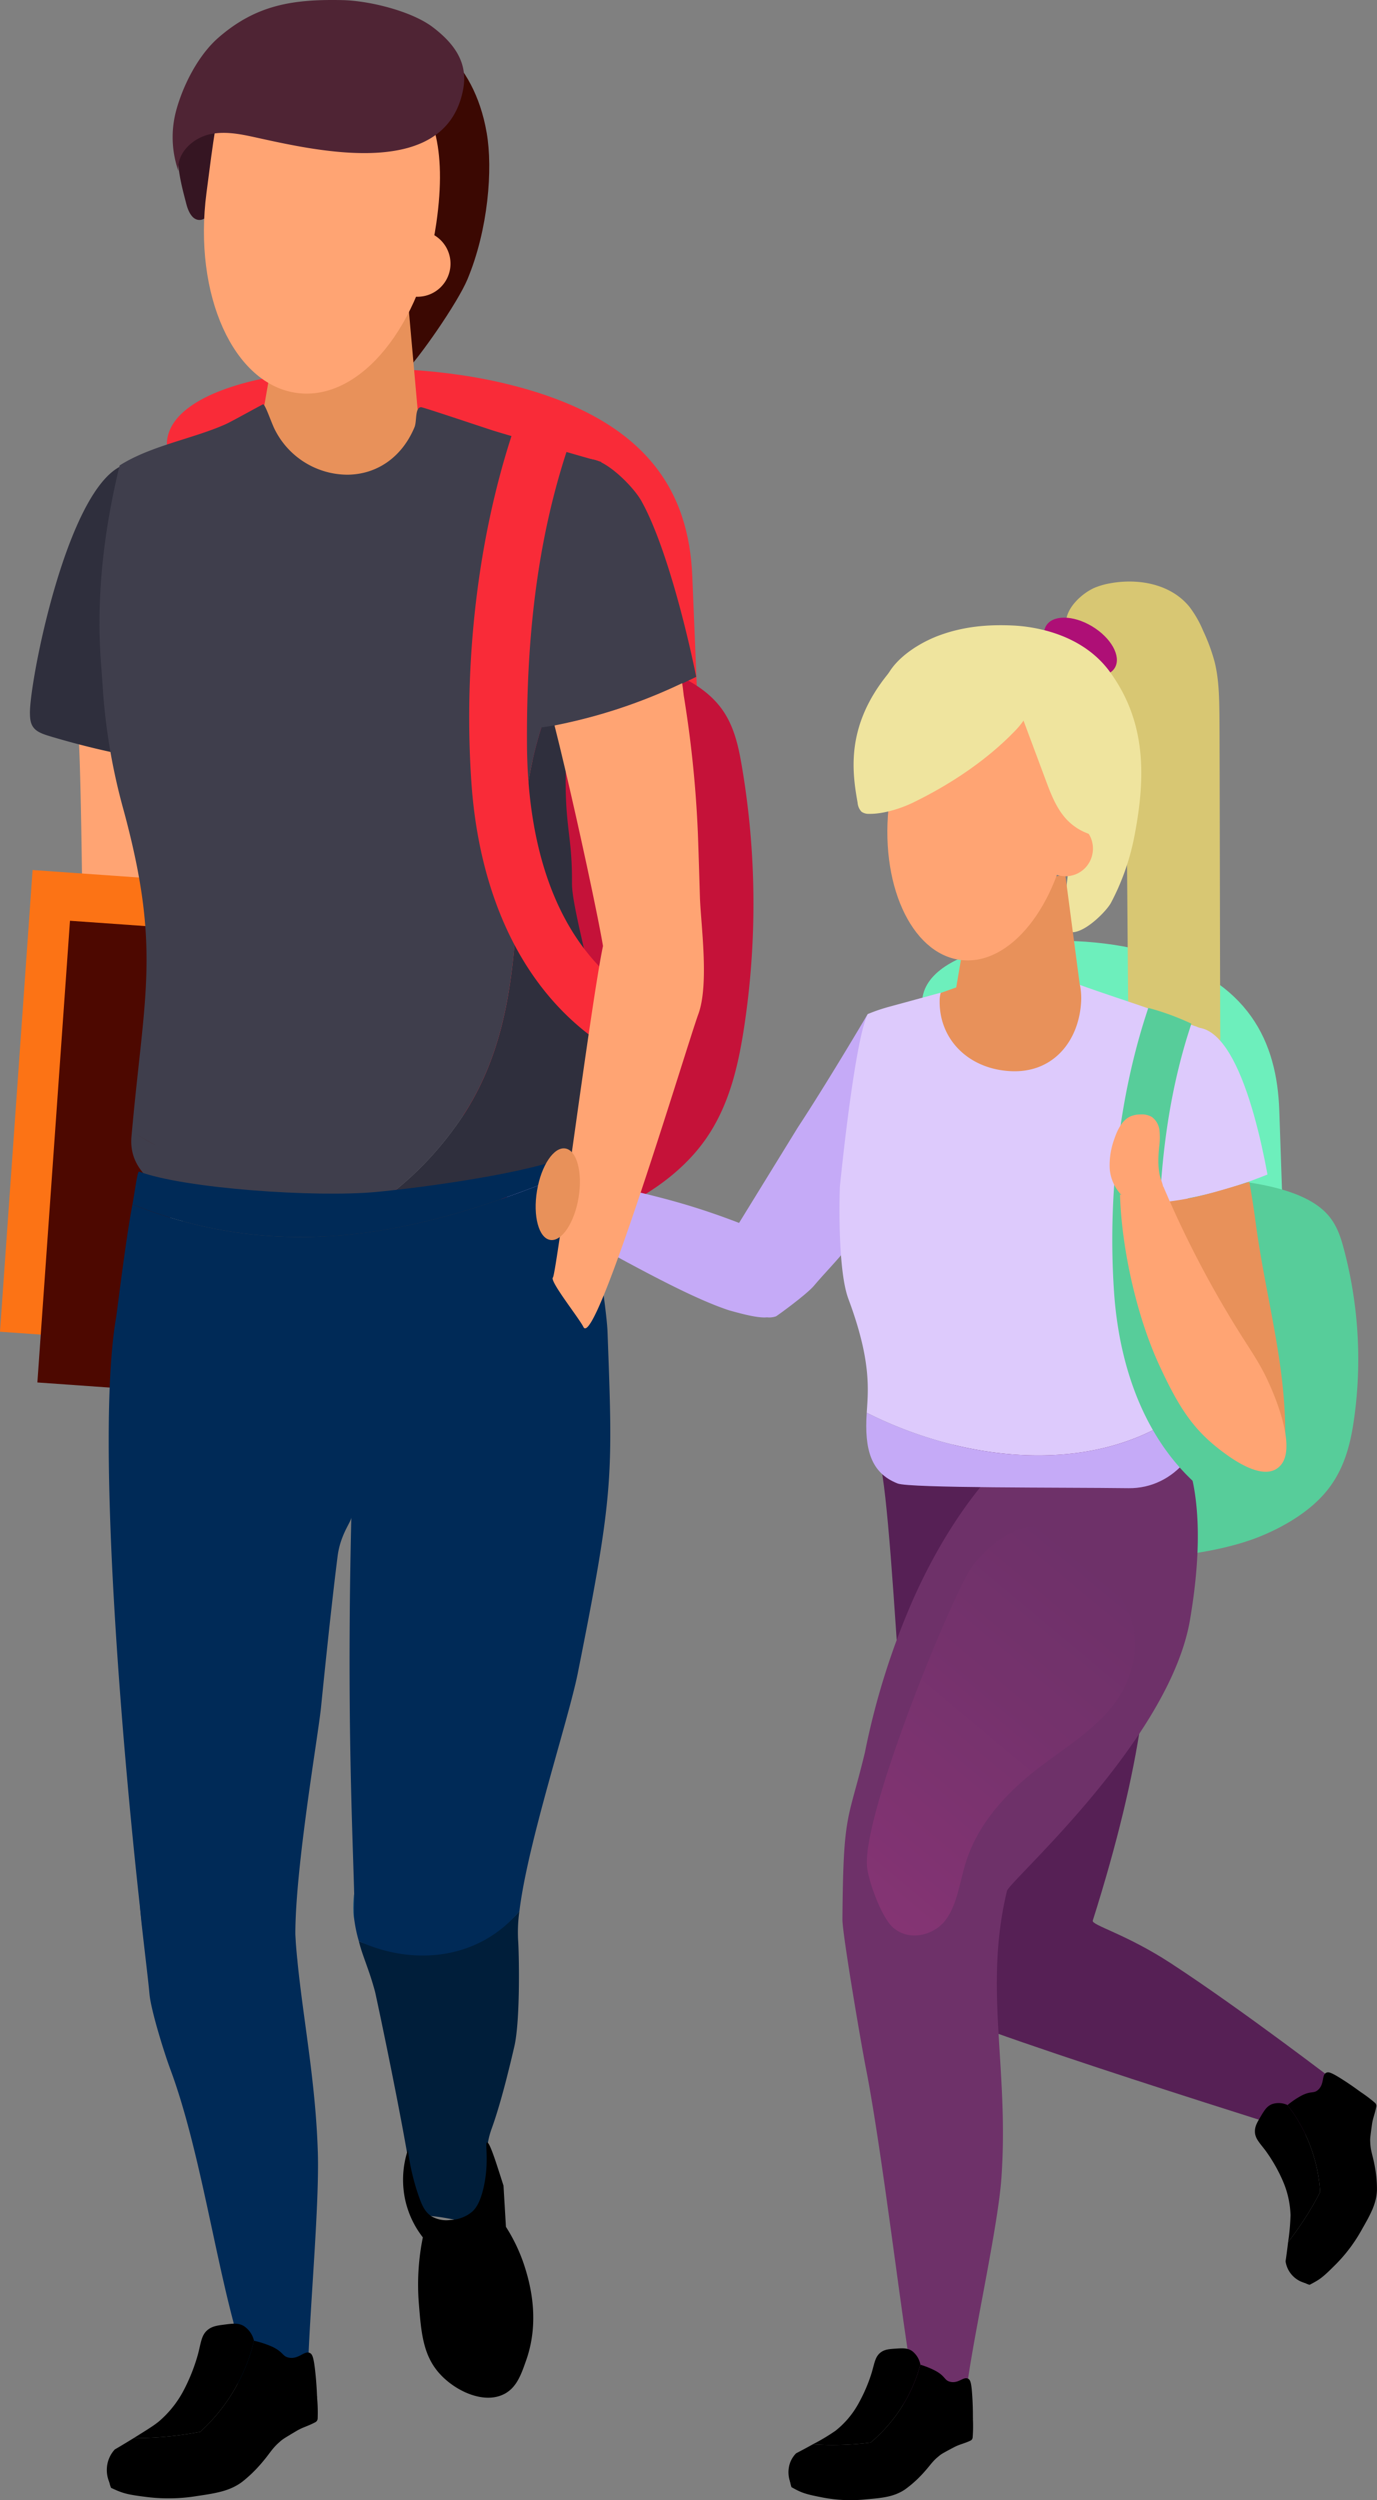<svg id="Layer_1" data-name="Layer 1" xmlns="http://www.w3.org/2000/svg" xmlns:xlink="http://www.w3.org/1999/xlink" viewBox="0 0 521.125 946.007"><rect x="0" y="0" width="521.125" height="946.007" fill="#808080" stroke="none"/><defs><style>.cls-1{fill:none;}.cls-2{fill:#f92b38;}.cls-3{fill:#c51239;}.cls-4{fill:#ffa473;}.cls-5{fill:#351522;}.cls-6{fill:#2f2f3d;}.cls-7{fill:#3b0802;}.cls-8{fill:#6defbc;}.cls-9{fill:#57cd9a;}.cls-10{fill:#d8c773;}.cls-11{fill:#ae0f76;}.cls-12{fill:#efe49e;}.cls-13{fill:#e8915a;}.cls-14{fill:#3e4a89;}.cls-15{fill:#562055;}.cls-16{fill:#6e3169;}.cls-17{fill:#c5aaf7;}.cls-18{fill:#ddcafc;}.cls-19{fill:#fff;}.cls-20{fill:#fc7315;}.cls-21{fill:#4d0800;}.cls-22{fill:#3f3e4c;}.cls-23{fill:#002a57;}.cls-24{fill:#094775;}.cls-25{fill:#001e3a;}.cls-26{opacity:0.58;}.cls-27{clip-path:url(#clip-path);}.cls-28{clip-path:url(#clip-path-2);}.cls-29{fill:url(#linear-gradient);}.cls-30{fill:#4f2434;}</style><clipPath id="clip-path" transform="translate(-1532.714 -516.474)"><rect class="cls-1" x="1860.77" y="1093.964" width="101.48" height="154.857"/></clipPath><clipPath id="clip-path-2" transform="translate(-1532.714 -516.474)"><path class="cls-1" d="M1901.084,1108.52c-6.848,8.32-42.004,93.787-40.255,114.182.462,5.373,5.321,18.739,9.457,22.737,6.152,5.947,15.985,3.391,20.362-2.555,4.379-5.946,5.215-14.054,7.448-21.317,4.639-15.088,15.485-26.735,27.601-36.082,9.896-7.633,20.938-14.158,28.545-24.102s11.153-24.589,4.511-37.288c-23.357-44.658-45.392-30.491-57.669-15.575"/></clipPath><linearGradient id="linear-gradient" y1="1999.962" x2="1" y2="1999.962" gradientTransform="matrix(-156.842, 0, 0, -156.842, 1980.661, 314842.736)" gradientUnits="userSpaceOnUse"><stop offset="0" stop-color="#6e3169"/><stop offset="0.391" stop-color="#7a326f"/><stop offset="1" stop-color="#95357b"/></linearGradient></defs><title>loc-pre-icon1-1</title><path class="cls-2" d="M1794.717,734.603q2.055,50.193,4.11,100.388c.96,23.436,1.609,47.796-15.297,69.149-16.905,21.351-56.882,38.665-97.005,33.971-10.816-1.265-21.535-4.282-27.597-9.562-5.748-5.006-6.592-11.285-7.265-17.263-5.859-52.048-11.72-104.099-15.848-156.202-1.368-17.255-42.219-55.009-39.853-72.23,3.512-25.546,75.638-33.358,126.505-21.582,55.942,12.952,70.964,41.901,72.25,73.331" transform="translate(-1532.714 -516.474)"/><path class="cls-3" d="M1768.008,973.233c12.506-6.094,23.681-14.497,31.272-25.025,9.199-12.759,12.734-27.917,15.012-42.814a310.442,310.442,0,0,0-.834-99.047c-1.278-7.515-2.928-15.209-7.604-21.637-8.064-11.082-23.482-16.3-38.236-19.284-9.808-1.984-21.444-2.896-28.711,3.141-7.392,6.141-6.631,16.335-5.645,25.15a370.013,370.013,0,0,1-14.338,150.264c-1.104,3.573-6.732,14.244-17.098,18.037-16.677,6.103-29.316,5.233-51.296,3.259,19.98,26.21,85.734,23.427,117.478,7.956" transform="translate(-1532.714 -516.474)"/><path class="cls-4" d="M1563.819,1000.505c-1.385,1.261,9.793,15.235,11.552,18.748,4.533,9.054,39.309-107.054,43.472-118.351,4.218-11.451.908-34.31.607-44.488-.234-7.869-.466-15.739-.751-23.613-.042-1.158-.108-2.345-.161-3.519a433.516,433.516,0,0,0-5.276-49.411c.011-.004.022-.005.032-.009-.231-1.576-.525-3.444-.87-5.522-15.661,9.335-32.439,15.973-50.175,18.186,1.987,17.158,2.856,206.808,1.57,207.979" transform="translate(-1532.714 -516.474)"/><path class="cls-5" d="M1603.205,593.562c.715,2.782,2.185,6.179,5.057,6.142,2.642-.034,4.11-2.998,4.972-5.497q3.404-9.873,6.808-19.744a13.569,13.569,0,0,0,1.016-4.693c-.072-2.768-1.801-5.193-3.576-7.319a8.099,8.099,0,0,0-3.782-2.952c-5.283-1.445-11.489,6.006-12.779,10.375-2.178,7.369.448,16.543,2.284,23.688" transform="translate(-1532.714 -516.474)"/><path class="cls-6" d="M1544.041,786.513c.046,1.957.207,4.043,1.669,5.621,1.387,1.495,3.681,2.248,5.868,2.906a311.501,311.501,0,0,0,39.766,9.162,5.241,5.241,0,0,0,2.838-.071,3.266,3.266,0,0,0,1.659-2.352,137.381,137.381,0,0,0,4.834-51.352c-1.791-18.92,28.705-38.33-12.71-57.63-25.975-12.104-44.229,80.538-43.924,93.716" transform="translate(-1532.714 -516.474)"/><path class="cls-7" d="M1684.567,658.857c6.687-6.567,21.391-27.963,25.015-36.606,7.931-18.914,9.686-41.894,7.321-55.52-4.997-28.796-23.961-39.375-37.216-43.318-41.677-12.398-58.852,4.614-65.281,9.762-3.923,3.14-10.072,18.327-4.024,22.292s13.304,5.531,20.323,7.275,14.233,3.875,19.657,8.659c6.725,5.933,9.643,14.96,12.273,23.532,3.613,11.762,7.044,23.597,10.794,35.314,2.96,9.249,5.747,20.574,11.138,28.61" transform="translate(-1532.714 -516.474)"/><path class="cls-8" d="M2016.861,936.698q1.398,40.977,2.793,81.955c.652,19.133,1.094,39.021-10.397,56.452s-38.665,31.567-65.937,27.735c-7.352-1.034-14.637-3.496-18.759-7.808-3.906-4.086-4.479-9.212-4.936-14.093-3.984-42.49-7.968-84.985-10.774-127.52-.928-14.087-28.696-44.909-27.088-58.968,2.387-20.856,51.411-27.233,85.988-17.619,38.025,10.574,48.235,34.207,49.11,59.866" transform="translate(-1532.714 -516.474)"/><path class="cls-9" d="M2010.338,1097.528c9.815-4.126,18.492-9.719,24.23-16.626,6.954-8.37,9.294-18.196,10.637-27.836a162.273,162.273,0,0,0-3.866-63.832c-1.267-4.824-2.836-9.758-6.788-13.827-6.815-7.016-19.328-10.135-31.238-11.825-7.917-1.124-17.264-1.527-22.887,2.479-5.721,4.076-4.782,10.634-3.708,16.301a192.985,192.985,0,0,1-6.626,97.088c-.769,2.32-4.931,9.288-13.108,11.896-13.156,4.199-23.304,3.837-40.966,2.913,16.844,16.58,69.401,13.744,94.32,3.269" transform="translate(-1532.714 -516.474)"/><path class="cls-10" d="M1946.998,738.856a27.051,27.051,0,0,1,5.729-1.647c10.812-2.035,23.198.23,30.217,8.985a41.718,41.718,0,0,1,5.182,9.134,70.115,70.115,0,0,1,4.211,11.402c1.692,6.654,1.786,13.618,1.87,20.499.111,9.051.222,111.702.332,120.754a9.345,9.345,0,0,1-.318,3.138,8.198,8.198,0,0,1-2.07,2.963,41.845,41.845,0,0,1-29.361,12.599,3.949,3.949,0,0,1-2.537-.6c-.63-.501-.932-94.916-1.203-95.689q-6.787-19.332-12.521-39.038-2.92-10.026-5.569-20.135c-1.491-5.692-5.041-13.663-4.784-19.554.24-5.517,6.303-10.862,10.822-12.811" transform="translate(-1532.714 -516.474)"/><path class="cls-11" d="M1954.697,769.027c-2.395,4.295-10.19,4.276-17.413-.042s-11.137-11.301-8.741-15.597c2.394-4.295,10.19-4.276,17.413.043s11.137,11.301,8.741,15.596" transform="translate(-1532.714 -516.474)"/><path class="cls-12" d="M1953.133,858.135a90.309,90.309,0,0,0,8.672-24.154c4.646-23.255,4.788-44.176-8.971-63.174-10.764-14.863-29.321-17.301-36.78-17.651-9.61-.449-18.742.388-27.81,3.717s-20.735,11.101-21.433,21.037a2.952,2.952,0,0,0,.323,1.892,2.785,2.785,0,0,0,1.799.938c9.606,2.093,19.366-1.649,28.981-3.704s21.108-1.77,27.379,6.053c3.029,3.778,4.294,8.71,5.348,13.497a278.164,278.164,0,0,1,6.291,49.134c.112,2.914-3.246,21.249-.544,22.944,4.779,2.998,14.766-6.941,16.745-10.529" transform="translate(-1532.714 -516.474)"/><polygon class="cls-13" points="352.725 418.99 421.042 476.767 413.787 378.83 408.645 372.624 403.124 330.733 367.631 339.861 361.886 373.616 345.389 379.494 352.725 418.99"/><path class="cls-4" d="M1937.46,828.514c-4.34,30.665-22.442,53.631-41.269,51.182-18.824-2.448-30.871-29.333-26.904-60.049s4.067-39.367,24.306-40.402c26.411-1.351,50.309,3.727,43.867,49.269" transform="translate(-1532.714 -516.474)"/><path class="cls-4" d="M1945.805,840.867a10.338,10.338,0,0,1-13.104,6.637,10.506,10.506,0,0,1-6.563-13.25,10.34,10.34,0,0,1,13.104-6.637,10.505,10.505,0,0,1,6.563,13.25" transform="translate(-1532.714 -516.474)"/><polygon class="cls-14" points="342.551 379.978 343.542 380.335 343.539 380.335 342.551 379.978"/><polyline class="cls-14" points="346.188 381.294 343.54 380.336 343.542 380.336 346.189 381.291 346.188 381.294"/><path class="cls-15" d="M1883.611,1274.708c-7.625-40.374-12.217-182.392-17.956-205.354,7.233-.067,155.181-61.58,80.616,173.84-.545,1.72,12.519,5.029,29.548,16.141,27.217,17.76,63.613,45.736,63.613,45.736l-2.238,22.271s-152.597-47.407-153.583-52.634" transform="translate(-1532.714 -516.474)"/><path class="cls-16" d="M1876.82,1409.682c-4.406-28.535-10.902-82.676-16.438-110.824-1.848-9.393-8.895-50.793-8.853-56.139.322-41.292,2.045-36.305,8.52-63.204a281.865,281.865,0,0,1,18.161-57.71c42.505-95.528,124.42-107.163,104.851,7.62-7.795,45.721-68.366,98.782-69.271,102.557-8.85,36.914.846,66.57-2.089,108.595-1.241,17.777-9.961,56.905-12.785,77.136-1.351,9.672-7.362,29.46-21.91,22.11-7.408-3.744.947-22.804-.186-30.141" transform="translate(-1532.714 -516.474)"/><path d="M1899.709,1427.818a16.602,16.602,0,0,1,1.195,3.811,54.952,54.952,0,0,1-.089,7.083,1.436,1.436,0,0,1-.786,1.226c-2.426,1.148-4.174,1.411-6.249,2.508-4.855,2.568-4.793,2.591-5.934,3.522-2.508,2.045-3.1,3.452-6.022,6.58a43.248,43.248,0,0,1-6.633,5.897c-4.077,2.731-8.381,3.207-14.91,3.746a55.509,55.509,0,0,1-16.043-.679c-6.992-1.357-8.081-1.78-11.974-3.931-.551-1.351-1.108-5.066-.427-6.679,1.672-3.966,4.818-3.4,10.828-3.422,13.14-.049,23.059-4.145,39.535-10.949a141.368,141.368,0,0,0,17.509-8.713" transform="translate(-1532.714 -516.474)"/><path d="M1862.215,1440.681q-1.679.219-3.41.393a112.691,112.691,0,0,1-18.507.293c.033-.019.062-.035.095-.052a77.872,77.872,0,0,0,8.475-5.067,33.896,33.896,0,0,0,8.526-9.953,61.076,61.076,0,0,0,5.242-12.132c1.065-3.669,1.315-6.03,3.387-7.591,1.526-1.151,3.244-1.265,5.659-1.425,2.685-.179,4.52-.301,6.295.964a8.507,8.507,0,0,1,3.042,4.999c-.302,1.154-.632,2.32-1.025,3.507a58.76,58.76,0,0,1-17.779,26.064" transform="translate(-1532.714 -516.474)"/><path d="M1831.308,1449.846a9.867,9.867,0,0,1,2.699-5.096c1.514-.785,3.694-1.937,6.291-3.383a112.798,112.798,0,0,0,18.507-.293q1.729-.174,3.41-.393a58.761,58.761,0,0,0,17.78-26.064c.392-1.187.722-2.353,1.024-3.507.009.036.028.092.035.127a31.177,31.177,0,0,1,5.972,2.455c3.51,2.004,3.065,3.425,5.206,3.98,3.293.857,5.24-2.272,7.021-1.045.704.485,1.108,1.46,1.429,6.721.212,3.447.238,6.3.223,8.281a61.858,61.858,0,0,0-6.867,2.987c-3.675,1.868-5.514,2.802-7.189,4.475-3.222,3.219-2.486,5.385-5.477,9.223-2.344,3.009-4.895,4.369-7.955,6.001-5.296,2.823-9.79,3.441-14.33,4.066a58.581,58.581,0,0,1-16.887-.124,59.464,59.464,0,0,1-10.423-2.591,10.802,10.802,0,0,1-.469-5.82" transform="translate(-1532.714 -516.474)"/><path d="M2043.843,1306.785a15.323,15.323,0,0,1,3.693,1.191,51.441,51.441,0,0,1,5.532,4.167,1.457,1.457,0,0,1,.512,1.373c-.496,2.714-1.299,4.344-1.633,6.731-.78,5.588-.726,5.548-.652,7.052.164,3.301.931,4.613,1.709,8.89a45.899,45.899,0,0,1,.817,9.014c-.203,5.024-2.314,8.938-5.661,14.768a59.343,59.343,0,0,1-9.802,13.169c-5.109,5.128-6.071,5.804-10.017,7.853-1.382-.315-4.632-1.991-5.51-3.498-2.159-3.704.103-6.037,3.558-11.13,7.551-11.136,10.053-21.887,14.207-39.746a153.644,153.644,0,0,0,3.247-19.834" transform="translate(-1532.714 -516.474)"/><path d="M2032.322,1345.91q-.798,1.548-1.661,3.109a120.981,120.981,0,0,1-10.46,15.815c.005-.039.01-.071.015-.111a84.272,84.272,0,0,0,.902-10.09,35.192,35.192,0,0,0-2.92-12.956,60.363,60.363,0,0,0-6.534-11.44c-2.279-3.02-3.994-4.596-4.029-7.248-.025-1.955.877-3.473,2.146-5.607,1.41-2.373,2.374-3.995,4.396-4.765a7.902,7.902,0,0,1,5.698.316c.736.922,1.465,1.874,2.172,2.892a60.198,60.198,0,0,1,10.275,30.085" transform="translate(-1532.714 -516.474)"/><path d="M2021.693,1377.333a9.936,9.936,0,0,1-2.458-5.226c.256-1.733.606-4.241.966-7.273a121.033,121.033,0,0,0,10.46-15.814q.863-1.561,1.661-3.11a60.198,60.198,0,0,0-10.275-30.085c-.708-1.017-1.436-1.97-2.172-2.891.034.013.089.03.121.044a31.69,31.69,0,0,1,5.385-3.63c3.607-1.811,4.469-.614,6.144-2.102,2.576-2.29,1.234-5.743,3.231-6.54.79-.314,1.791-.093,6.124,2.674,2.838,1.813,5.103,3.438,6.656,4.597a67.694,67.694,0,0,0-1.613,7.528c-.651,4.187-.977,6.282-.626,8.664.677,4.583,2.81,5.212,4.107,9.957,1.018,3.72.616,6.661.135,10.191-.833,6.108-2.943,10.264-5.073,14.462a62.718,62.718,0,0,1-9.852,14.204,62.032,62.032,0,0,1-8.063,7.316,10.033,10.033,0,0,1-4.858-2.966" transform="translate(-1532.714 -516.474)"/><path class="cls-17" d="M1718.942,959.719c.802-1.676,2.999-5.277,4.749-4.777,41.556,11.913,56.904,12.002,88.723,24.261l22.254-36.16c11.271-17.138,26.392-42.797,26.392-42.797s19.388-5.36,24.225-4.688c2.57.358-.373,8.642.845,9.69,2.58,6.889,9.596,10.332,10.228,21.429,1.128,19.819-9.265,33.87-14.082,43.91-10.052-4.446-8.305.232-17.827-5.338-1.903,16.16-14.905,27.321-23.693,37.728-2.781,3.294-13.829,11.313-14.356,11.565a7.701,7.701,0,0,1-3.437.381c-3.238.359-9.442-1.265-14.439-2.686-19.676-6.499-52.041-26.047-91.524-46.988-1.428-.759-3.797,6.472-3.084,4.985q2.512-5.259,5.026-10.515" transform="translate(-1532.714 -516.474)"/><path class="cls-18" d="M1992.411,908.561c-2.06-.616-5.446-3.393-7.665-3.883l-16.294-6.215c-4.659-1.737-20.151-6.763-27.042-9.328a25.548,25.548,0,0,1,.478,5.907c-.633,15.054-10.386,27.536-26.646,26.742-16.258-.795-27.53-12.399-26.898-27.453.035-.77.24-1.484.341-2.234,0,0-18.273,4.997-19.423,5.3a66.752,66.752,0,0,0-8.122,2.767c-3.546,6.82-7.705,37.345-10.553,65.085-.08.773-1.124,31.117,3.199,42.7,8.675,23.248,7.534,34.149,6.941,43.064,40.877,20.57,93.567,24.47,126.402-5.86-.178-.851-.312-1.34-.312-1.34-.105-1.188-4.3-29.503-1.637-59.826-8.685-26.362,2.53-49.346,7.231-75.426" transform="translate(-1532.714 -516.474)"/><path class="cls-17" d="M1987.129,1045.153c.042.204.087.429.134.673,3.345,17.671-10.071,33.985-27.457,33.749-24.694-.336-82.775.023-87.395-1.784-10.095-3.951-12.611-12.852-11.684-26.779,40.878,20.571,93.567,24.471,126.402-5.859" transform="translate(-1532.714 -516.474)"/><polyline class="cls-19" points="424.529 599.717 424.53 599.717 424.538 599.716 424.529 599.717"/><rect class="cls-20" x="1474.161" y="911.733" width="175.136" height="45.804" transform="translate(-1013.357 1910.141) rotate(-85.959)"/><rect class="cls-21" x="1488.307" y="930.931" width="175.136" height="45.805" transform="translate(-1019.356 1942.099) rotate(-85.959)"/><polygon class="cls-13" points="159.627 209.231 73.691 281.105 91.828 158.68 100.031 153.406 107.062 112.782 154.146 111.002 158.036 154.773 167.023 159.851 159.627 209.231"/><path class="cls-6" d="M1708.593,937.638c30.921-48.589,11.043-106.014,33.13-156.812,1.705-6.819,6.053-16.241,13.02-19.183-3.183,7.977-6.333,17.008-7.125,28.865-2.602,38.979,1.734,37.95,1.56,60.194a29.838,29.838,0,0,0,.297,3.879c2.779,21.626,24.351,86.46,6.751,100.541-34.478,7.794-56.469,37.159-77.926,38.672-14.747,1.039-30.955,2.115-52.156.855,31.823-9.533,61.075-24.322,82.449-57.011" transform="translate(-1532.714 -516.474)"/><path class="cls-22" d="M1741.723,780.826c-22.087,50.798-2.209,108.223-33.13,156.812-21.374,32.69-50.626,47.479-82.449,57.012-.91-.054-1.816-.106-2.744-.169-24.489-1.657-6.442-11.492-21.03-15.151l-5.918-10.758c-6.455-4.842-15.001-10.577-13.986-22.056.059-.667.12-1.263.179-1.919,3.053,1.954,6.159,3.745,9.305,5.409-3.133-1.706-6.252-3.455-9.305-5.409,4.769-52.588,10.932-69.64-3.193-121.719a228.587,228.587,0,0,1-7.705-44.125c-.336-4.926-.614-8.881-.691-9.82-2.459-29.331,2.093-56.439,6.935-76.343,11.834-7.531,27.92-10.102,40.301-15.686,1.994-.899,11.968-6.454,13.924-7.432.717-.359,2.722,5.629,4.153,8.817a30.902,30.902,0,0,0,27.951,17.805c11.694-.17,20.798-7.211,25.277-18.015.925-2.236.092-7.531,2.511-7.531.717,0,21.386,6.94,27.006,8.772,3.685,1.204,36.091,10.541,41.142,11.932-3.046,12.352,4.612,31.207,1.576,49.531-1.152,6.968-4.134,13.461-7.088,20.861-6.968,2.942-11.316,12.363-13.021,19.182" transform="translate(-1532.714 -516.474)"/><path class="cls-23" d="M1620.957,1394.741c-7.672-29.026-13.43-67.535-23.846-95.474-2.16-5.795-7.284-22.117-7.832-28.365-.487-5.552-2.706-23.501-3.228-29.05-4.035-42.853,10.338-26.918,6.564-51.437q11.439,1.034,22.876,2.068c1.613.146,3.339.341,4.58,1.499a9.148,9.148,0,0,1,2.055,3.973c3.252,9.994-4.363,2.849,1.679-5.368,8.912-12.122,23.869,5.146,21.65,21.259-5.426,39.401,6.191,73.193,7.547,117.138.574,18.591-2.725,55.993-3.561,77.329-.399,10.2-4.644,31.482-20.773,25.711-8.213-2.938-5.738-31.819-7.711-39.283" transform="translate(-1532.714 -516.474)"/><path d="M1651.153,1419.393a17.986,17.986,0,0,1,1.557,4.188,60.349,60.349,0,0,1,.228,7.957,1.659,1.659,0,0,1-.849,1.435c-2.746,1.47-4.749,1.895-7.091,3.28-5.48,3.244-5.408,3.265-6.681,4.396-2.797,2.482-3.413,4.105-6.638,7.834a51.142,51.142,0,0,1-7.374,7.113c-4.576,3.369-9.519,4.225-17.022,5.316a65.811,65.811,0,0,1-18.537.434c-8.128-1.002-9.404-1.394-13.995-3.519-.699-1.475-1.513-5.604-.804-7.465,1.744-4.575,5.398-4.176,12.329-4.649,15.153-1.033,26.403-6.37,45.09-15.236a170.06,170.06,0,0,0,19.787-11.084" transform="translate(-1532.714 -516.474)"/><path d="M1608.509,1436.624q-1.928.372-3.916.694a133.81,133.81,0,0,1-21.332,1.709c.038-.022.07-.042.107-.065,5.153-3.201,7.73-4.803,9.538-6.318a39.694,39.694,0,0,0,9.37-11.805,69.281,69.281,0,0,0,5.479-14.008c1.059-4.199,1.236-6.867,3.552-8.773,1.707-1.406,3.682-1.663,6.461-2.023,3.089-.4,5.199-.674,7.305.614a9.221,9.221,0,0,1,3.743,5.383c-.294,1.319-.62,2.652-1.018,4.013a68.179,68.179,0,0,1-19.289,30.579" transform="translate(-1532.714 -516.474)"/><path d="M1573.287,1449.215a11.319,11.319,0,0,1,2.876-5.92c1.709-.994,4.169-2.449,7.098-4.268a133.917,133.917,0,0,0,21.332-1.708q1.988-.321,3.916-.695a68.179,68.179,0,0,0,19.289-30.579c.398-1.361.723-2.694,1.017-4.013.012.041.037.103.047.141a35.797,35.797,0,0,1,7.002,2.311c4.143,1.987,3.695,3.614,6.191,4.079,3.837.714,5.938-2.942,8.05-1.698.834.493,1.345,1.557,1.962,7.438.405,3.853.569,7.053.643,9.278a74.769,74.769,0,0,0-7.779,3.863c-4.155,2.372-6.232,3.557-8.084,5.561-3.567,3.853-2.617,6.228-5.887,10.758-2.564,3.553-5.442,5.268-8.896,7.329-5.975,3.563-11.131,4.593-16.338,5.632a69.09,69.09,0,0,1-31.627-1.01,11.768,11.768,0,0,1-.812-6.499" transform="translate(-1532.714 -516.474)"/><path class="cls-23" d="M1582.832,972.183c.965-5.099,1.865-12.651,2.51-12.409,17.215,6.456,66.906,9.843,89.651,7.722,17.297-1.612,58.816-7.173,73.566-13.961.958-.441,2.092,1.661,3.292,5.258-54.074,22.725-108.349,37.511-169.019,13.39" transform="translate(-1532.714 -516.474)"/><path class="cls-24" d="M1666.753,1233.055c.106,3.951.267,7.514.511,10.554-1.295-.712-.757-9.858-.511-10.554" transform="translate(-1532.714 -516.474)"/><path class="cls-25" d="M1668.522,1250.978c1.113.511,2.268.841,3.399,1.282a91.481,91.481,0,0,1-.911-10.469c-.134-20.728,9.708-16.183,26.952-28.193a13.267,13.267,0,0,1,5.758-2.594c5.091-.637,4.995-.635,7.819,3.551a106.007,106.007,0,0,1,13.554,29.258,46.414,46.414,0,0,0,4.191-4.189,56.077,56.077,0,0,0-.486,11.003c.296,3.407.97,29.868-1.459,40.309-2.196,9.443-5.276,21.922-8.584,31.061-5.224,14.439,3.459,21.241-.328,36.194-9.498-.119-19.434-4.115-28.362-3.199-.1-13.576-15.346-84.91-15.422-84.908-2.242-8.426-4.732-13.416-6.121-19.106" transform="translate(-1532.714 -516.474)"/><path class="cls-23" d="M1576.674,1014.84c.332-1.915,3.524-28.736,6.159-42.656,60.669,24.119,114.944,9.334,169.019-13.39,4.707,14.126,10.444,52.476,10.778,61.574,2.03,55.081,2.418,60.671-11.238,129.124-3.536,17.73-18.957,64.162-22.109,90.133-15.113,18.111-39.714,21.01-60.761,11.354a54.305,54.305,0,0,1-1.68-7.791c-.243-3.039.017-6.183-.09-10.134-.708-26.494-2.807-69.388-1.076-142.377-.189,1.853-4.171,6.506-5.207,14.714-2.738,21.698-5.773,52.286-6.276,57.204-1.315,12.82-12.857,78.344-8.869,96.193-15.376.475-29.881-2.694-47.071-2.064-5.966.219-11.133-6.098-11.835-12.192-6.555-56.864-17.848-182.892-9.744-229.692" transform="translate(-1532.714 -516.474)"/><path d="M1717.043,1327.128c1.114-.227,4.214,10.229,6.222,16.336l.917,15.587a64.735,64.735,0,0,1,7.546,16.521c1.48,5.025,5.373,18.893.194,33.753-1.95,5.598-3.633,10.426-8.205,12.896-7.702,4.159-18.741-1.001-24.718-7.703-6.199-6.952-6.89-15.494-7.768-26.39a89.594,89.594,0,0,1,1.511-25.081,35.403,35.403,0,0,1-6.536-13.569,35.914,35.914,0,0,1,.881-19.549,85.338,85.338,0,0,0,4.327,18.176c1.069,2.947,2.172,5.404,4.594,6.971a11.255,11.255,0,0,0,7.253,1.374,13.442,13.442,0,0,0,8.095-3.073c1.124-.992,3.047-3.098,4.458-9.56,2.111-9.663.332-16.505,1.229-16.689" transform="translate(-1532.714 -516.474)"/><path class="cls-22" d="M1757.539,690.41a14.784,14.784,0,0,0-8.005.577c-6.036,6.624-9.923,10.334-15.48,22.554-5.923,13.02-6.185,28.493-5.155,41.726,1.366-.031,2.708-.018,4.033.03-1.325-.048-2.667-.061-4.033-.03.697,8.952,1.979,16.888,2.521,22.306.078-.003.154.001.232-.002.721,2.79-.178,8.902,1.594,14.669,21.446-2.213,44.009-10.331,62.946-19.665-3.484-17.342-11.589-50.196-20.757-66.564-2.851-5.088-11.884-14.231-17.896-15.601m-23.154,64.982c.818.049,1.639.09,2.441.168-.802-.078-1.623-.119-2.441-.168m15.53,2.953c.387.129.778.251,1.16.389-.382-.138-.773-.26-1.16-.389" transform="translate(-1532.714 -516.474)"/><path class="cls-2" d="M1772.511,892.978c-30.869-20.215-40.146-59.026-40.361-94.658-.234-38.374,3.366-76.082,15.488-112.48a120.937,120.937,0,0,0-20.345-7.435c-14.066,41.819-19.175,89.881-16.19,133.99,2.662,39.354,17.235,78.039,50.535,99.846,11.752,7.695,22.571-11.601,10.873-19.263" transform="translate(-1532.714 -516.474)"/><path class="cls-4" d="M1760.915,874.418c-4.657,22.298-17.664,124.253-18.95,125.425-1.386,1.261,9.792,15.234,11.552,18.747,4.532,9.055,39.309-107.053,43.471-118.35,4.219-11.451.907-34.311.607-44.489-.234-7.869-.466-15.738-.75-23.612-.043-1.158-.109-2.345-.162-3.519a433.738,433.738,0,0,0-5.275-49.411l.03-.009c-.23-1.576-.225-2.144-.57-4.22a201.243,201.243,0,0,1-48.301,15.99c6.206,24.422,16.159,70.253,18.348,83.448" transform="translate(-1532.714 -516.474)"/><path class="cls-4" d="M1697.855,600.82c-5.561,38.638-28.681,67.518-52.701,64.356-24.021-3.16-39.374-37.099-34.29-75.803s5.219-49.61,31.047-50.835c33.706-1.597,64.2,4.897,55.944,62.282" transform="translate(-1532.714 -516.474)"/><path class="cls-4" d="M1703.102,617.879a12.518,12.518,0,1,1-10.778-14.045,12.517,12.517,0,0,1,10.778,14.045" transform="translate(-1532.714 -516.474)"/><path class="cls-12" d="M1878.09,820.239c-4.64,2.25-11.358,4.288-16.479,4.177a4.541,4.541,0,0,1-2.856-.802,5.535,5.535,0,0,1-1.482-3.422c-2.049-11.546-4.613-28.946,11.535-48.765,5.558-6.822,4.99,1.509,13.253-1.031,8.261-2.541,21.989-5.37,30.592-4.85,15.374.928,14.513,16.714,4.407,27.256-10.974,11.445-24.927,20.627-38.97,27.437" transform="translate(-1532.714 -516.474)"/><path class="cls-12" d="M1928.42,811.537c1.958,5.25,4.001,10.642,7.723,14.743a21.072,21.072,0,0,0,17.121,6.828,3.61,3.61,0,0,0,2.275-.79,4.302,4.302,0,0,0,.873-3.065c.273-12.156.471-24.74-4.11-35.935-4.196-10.253-23.685-34.597-36.361-33.02-10.479,1.304-1.055,14.956,1.36,21.429q5.559,14.905,11.119,29.81" transform="translate(-1532.714 -516.474)"/><g class="cls-26"><g class="cls-27"><g class="cls-28"><rect class="cls-29" x="1812.171" y="1069.509" width="200.133" height="191.804" transform="translate(-1740.538 1370.171) rotate(-50.148)"/></g></g></g><path class="cls-18" d="M1973.571,911.874c-9.508,10.369-10.093,34.921-7.396,60.009,15.823-.898,31.278-4.945,46.221-11.003-5.019-27.206-17.098-72.698-38.825-49.006" transform="translate(-1532.714 -516.474)"/><path class="cls-13" d="M2005.503,963.657c-15.347,4.636-23.505,7.329-39.328,8.227a402.468,402.468,0,0,0,12.737,64.615c2.905,9.64,6.377,19.482,13.159,26.739,4.65,4.974,11.254,8.419,17.797,8.723a8.972,8.972,0,0,0,9.171-8.84c.896-29.083-7.178-54.548-11.128-84.089-.433-3.236-1.224-8.965-2.408-15.375" transform="translate(-1532.714 -516.474)"/><path class="cls-13" d="M1735.944,967.031c-1.587,9.555.648,17.886,4.991,18.606,4.345.722,9.152-6.439,10.738-15.995s-.65-17.886-4.993-18.607-9.15,6.441-10.736,15.996" transform="translate(-1532.714 -516.474)"/><path class="cls-9" d="M2003.537,1069.832c-24.742-16.204-32.178-47.312-32.351-75.872-.186-30.757,2.699-60.981,12.414-90.154a96.93,96.93,0,0,0-16.306-5.96c-11.275,33.519-15.368,72.042-12.977,107.397,2.134,31.542,13.815,62.549,40.505,80.028,9.419,6.168,18.092-9.298,8.715-15.439" transform="translate(-1532.714 -516.474)"/><path class="cls-4" d="M1996.551,1066.636c-11.432-8.278-17.193-16.303-25.34-34.105-8.169-17.853-14.026-43.24-14.628-64.073,6.58,1.387,10.456.198,16.39-3.059a392.313,392.313,0,0,0,30.304,57.644c2.707,4.248,5.5,8.45,7.814,12.941,3.53,6.849,12.266,27.099,6.615,34.509-5.134,6.736-15.844-.01-21.155-3.857" transform="translate(-1532.714 -516.474)"/><path class="cls-4" d="M1952.687,958.682a28.767,28.767,0,0,1,1.802-11.407c1.178-3.458,2.973-7.054,6.132-8.423a9.833,9.833,0,0,1,3.769-.69,7.476,7.476,0,0,1,4.261.956,7.386,7.386,0,0,1,2.877,5.202,26.44,26.44,0,0,1-.147,6.244c-.389,4.133-.559,8.416.714,12.334a13.875,13.875,0,0,1,1,3.788,6.285,6.285,0,0,1-2.179,4.7,13.441,13.441,0,0,1-4.454,2.449,5.441,5.441,0,0,1-2.303.48c-2.487-.198-5.321-3.87-7.033-5.686a16.105,16.105,0,0,1-4.439-9.947" transform="translate(-1532.714 -516.474)"/><path class="cls-30" d="M1708.017,550.143c1.838-9.976-3.354-17.144-11.41-23.307s-24.146-10.099-34.287-10.318c-18.824-.405-32.707,1.825-46.913,14.179-7.593,6.602-13.362,17.854-16.009,27.561a38.815,38.815,0,0,0,.865,23.03c-.895-6.681,5.316-12.588,11.903-14.017s13.388.354,19.974,1.789c23.018,5.015,69.632,14.994,75.877-18.917" transform="translate(-1532.714 -516.474)"/></svg>
